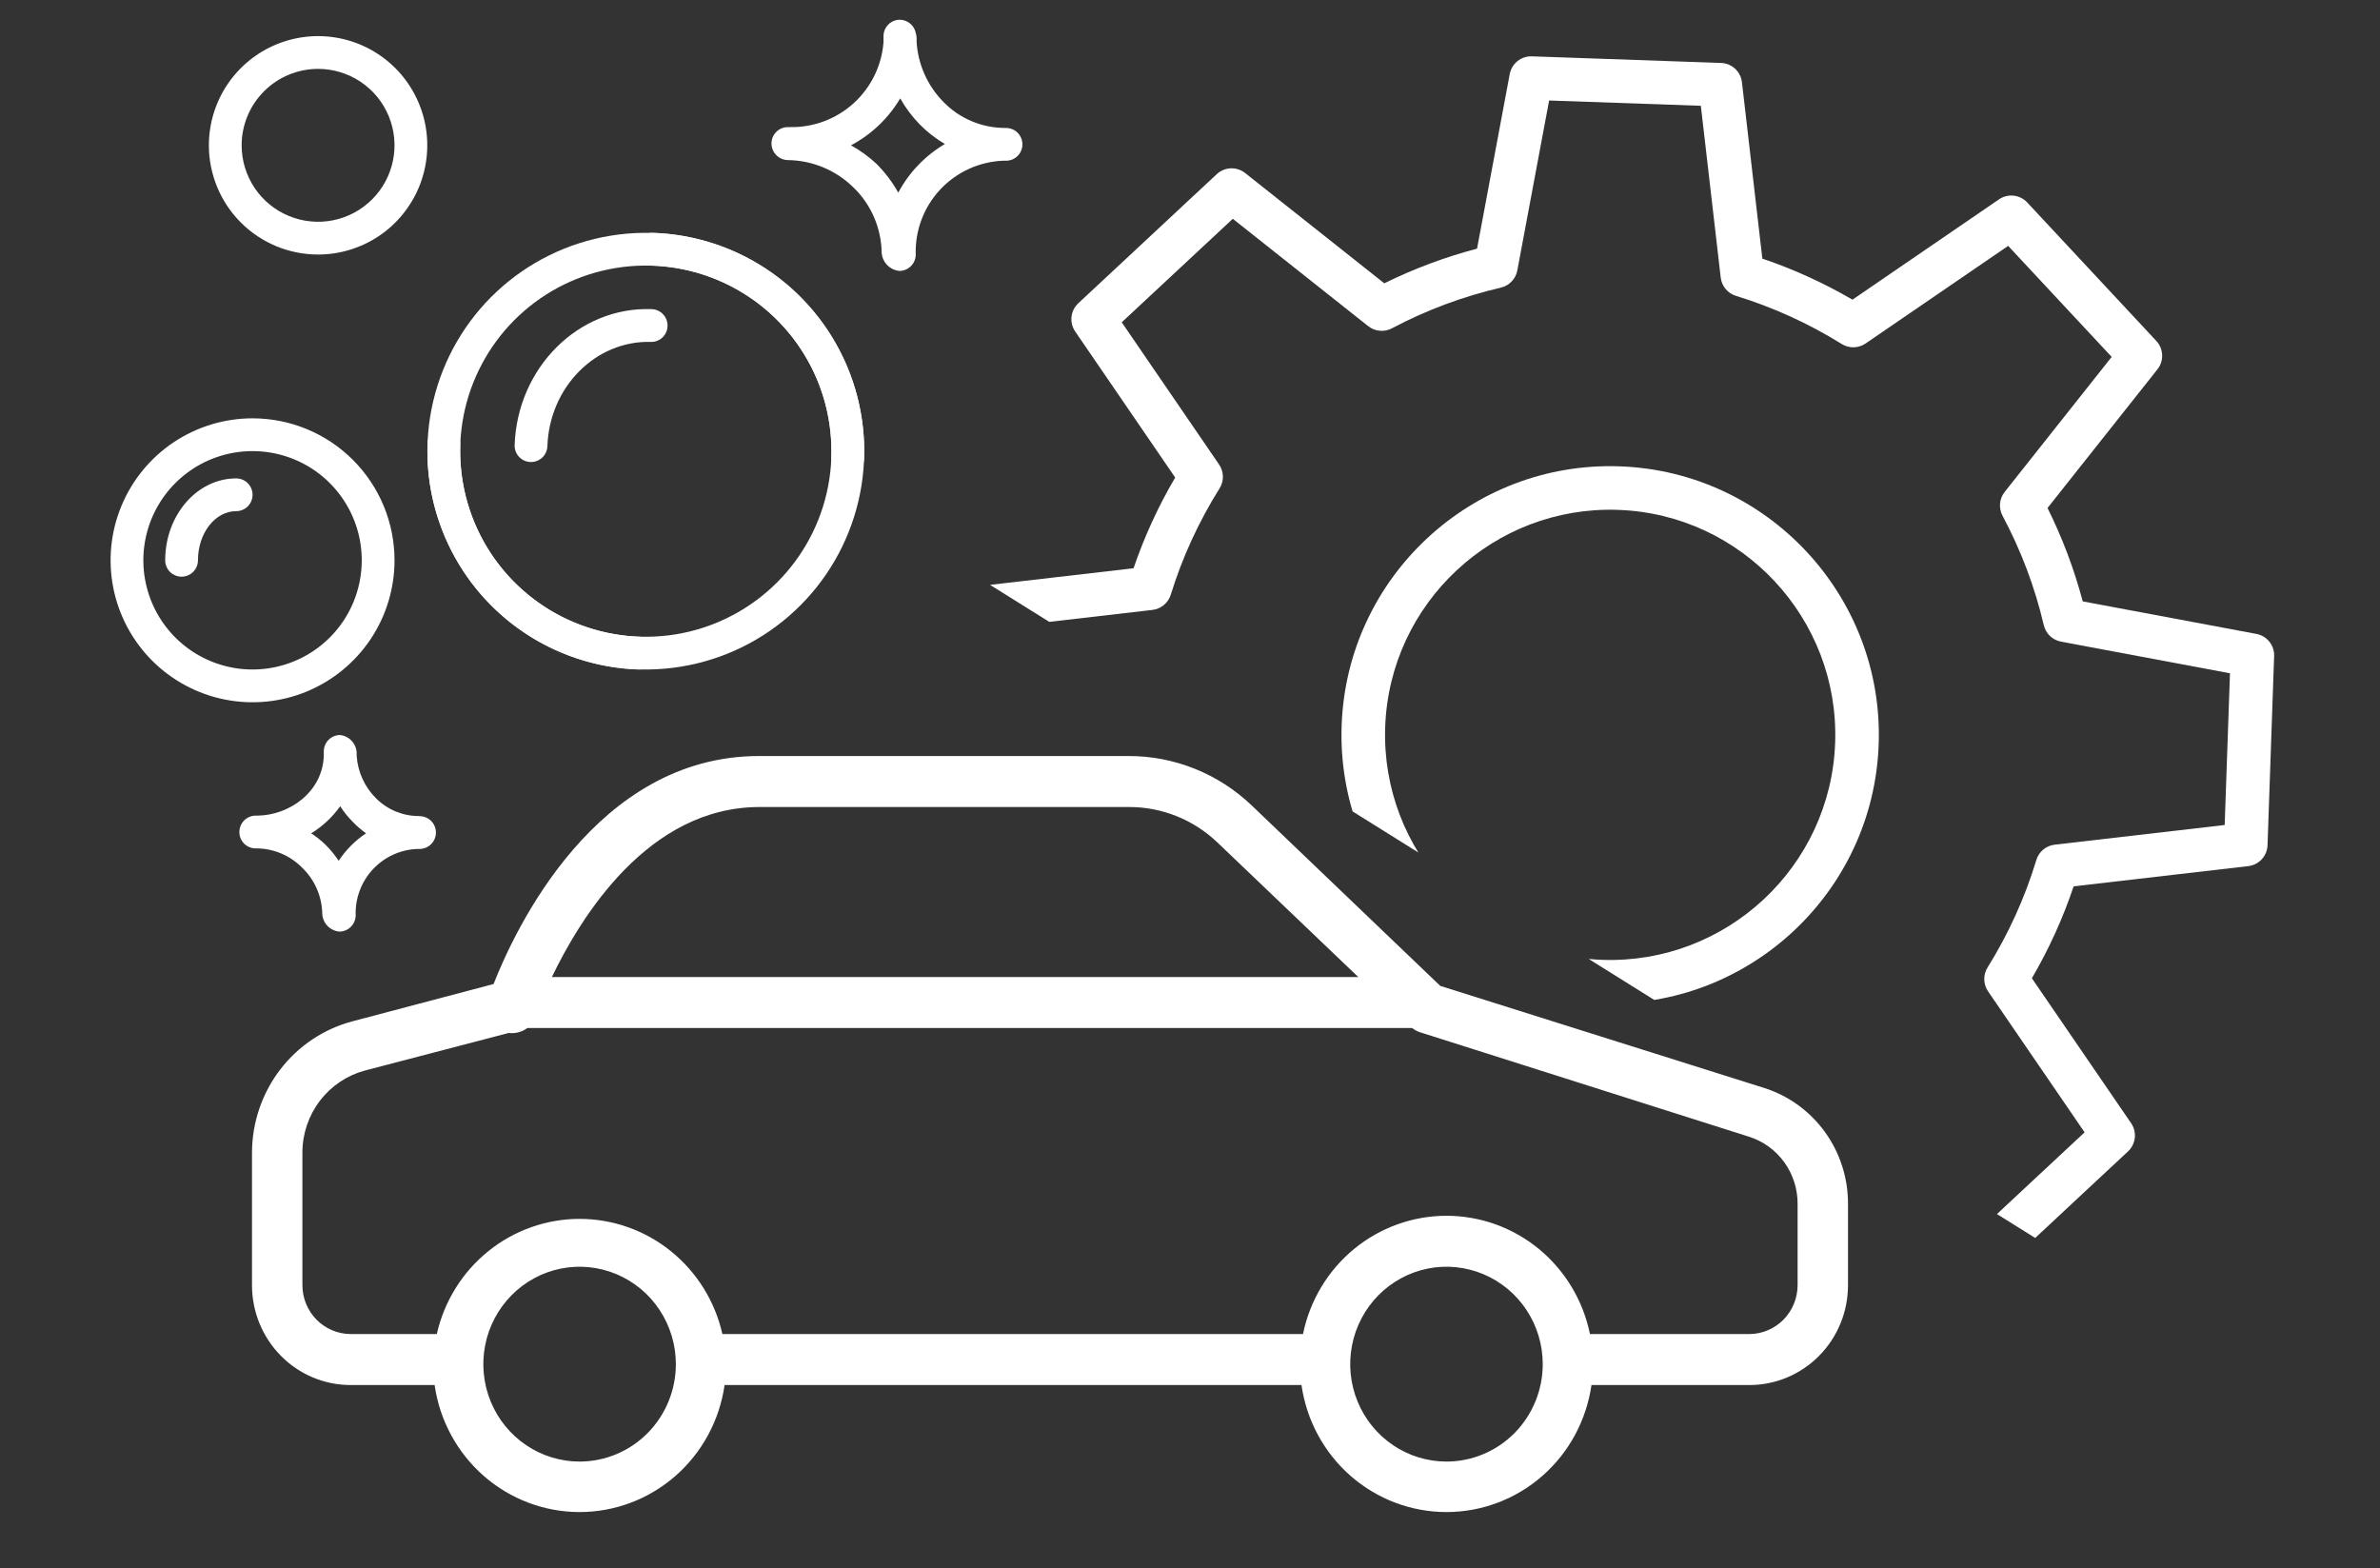 <?xml version="1.0" encoding="UTF-8"?> <svg xmlns="http://www.w3.org/2000/svg" width="85" height="56" viewBox="0 0 85 56" fill="none"><rect x="0" y="0" width="85" height="56" fill="#333333" stroke="none"/> <g clip-path="url(#clip0)"> <path d="M63 38.852L51.438 35.209L44.7 28.761C43.512 27.628 41.941 26.998 40.308 27H27.108C21.276 27 18.384 33.211 17.628 35.142L12.6 36.471C11.573 36.74 10.663 37.344 10.012 38.191C9.361 39.038 9.005 40.08 9 41.153V45.9C9 46.846 9.371 47.752 10.032 48.42C10.692 49.089 11.588 49.464 12.522 49.464H15.522C15.702 50.724 16.325 51.876 17.276 52.709C18.227 53.541 19.442 54 20.7 54C21.958 54 23.173 53.541 24.124 52.709C25.075 51.876 25.698 50.724 25.878 49.464H46.482C46.662 50.724 47.285 51.876 48.236 52.709C49.187 53.541 50.402 54 51.66 54C52.918 54 54.133 53.541 55.084 52.709C56.035 51.876 56.658 50.724 56.838 49.464H62.478C63.412 49.464 64.308 49.089 64.968 48.42C65.629 47.752 66 46.846 66 45.9V42.992C66.003 42.068 65.713 41.167 65.173 40.422C64.633 39.677 63.872 39.127 63 38.852ZM27.126 28.821H40.326C41.5 28.819 42.63 29.274 43.482 30.09L48.51 34.893H19.71C20.748 32.737 23.154 28.821 27.126 28.821ZM20.706 52.197C20.026 52.198 19.36 51.995 18.794 51.613C18.227 51.231 17.786 50.688 17.525 50.052C17.264 49.416 17.195 48.716 17.328 48.04C17.46 47.365 17.788 46.745 18.269 46.258C18.75 45.771 19.363 45.439 20.031 45.305C20.698 45.171 21.39 45.241 22.018 45.505C22.647 45.769 23.184 46.215 23.561 46.789C23.938 47.362 24.139 48.035 24.138 48.724C24.136 49.644 23.774 50.527 23.131 51.178C22.488 51.828 21.616 52.195 20.706 52.197V52.197ZM51.666 52.197C50.986 52.198 50.32 51.995 49.754 51.613C49.187 51.231 48.746 50.688 48.485 50.052C48.224 49.416 48.155 48.716 48.288 48.04C48.42 47.365 48.748 46.745 49.229 46.258C49.71 45.771 50.323 45.439 50.991 45.305C51.658 45.171 52.35 45.241 52.978 45.505C53.607 45.769 54.144 46.215 54.521 46.789C54.898 47.362 55.099 48.035 55.098 48.724C55.096 49.644 54.734 50.527 54.091 51.178C53.448 51.828 52.576 52.195 51.666 52.197V52.197ZM64.2 45.9C64.198 46.362 64.016 46.804 63.694 47.131C63.371 47.457 62.934 47.641 62.478 47.643H56.784C56.541 46.45 55.898 45.378 54.965 44.608C54.031 43.839 52.864 43.419 51.66 43.419C50.456 43.419 49.289 43.839 48.355 44.608C47.422 45.378 46.779 46.45 46.536 47.643H25.8C25.536 46.474 24.887 45.431 23.961 44.684C23.034 43.937 21.885 43.53 20.7 43.53C19.515 43.53 18.366 43.937 17.439 44.684C16.513 45.431 15.864 46.474 15.6 47.643H12.522C12.066 47.641 11.629 47.457 11.306 47.131C10.983 46.804 10.802 46.362 10.8 45.9V41.153C10.803 40.485 11.023 39.837 11.427 39.31C11.83 38.782 12.395 38.403 13.032 38.232L18.168 36.89C18.404 36.92 18.642 36.857 18.834 36.714H50.436C50.515 36.778 50.604 36.827 50.7 36.86L62.46 40.594C62.971 40.754 63.416 41.077 63.73 41.515C64.043 41.953 64.208 42.482 64.2 43.023V45.9Z" fill="white"></path> <g clip-path="url(#clip1)"> <path d="M33.926 29.312L40.097 30.468C40.398 31.63 40.82 32.762 41.355 33.846L37.459 38.762C37.22 39.063 37.237 39.494 37.5 39.776L42.11 44.72C42.373 45.001 42.801 45.049 43.119 44.831L48.278 41.299C49.327 41.917 50.434 42.424 51.581 42.812L52.299 49.015C52.343 49.398 52.66 49.69 53.045 49.703L59.8 49.939C60.185 49.953 60.522 49.683 60.592 49.305L61.741 43.166C62.913 42.86 64.053 42.431 65.142 41.888L70.042 45.772C70.343 46.01 70.774 45.993 71.056 45.731L76 41.12C76.281 40.858 76.329 40.429 76.111 40.112L72.567 34.936C73.177 33.892 73.677 32.792 74.058 31.654L80.295 30.932C80.677 30.887 80.97 30.571 80.983 30.186L81.219 23.43C81.233 23.046 80.963 22.709 80.585 22.639L74.383 21.477C74.078 20.328 73.657 19.21 73.126 18.142L77.052 13.189C77.291 12.887 77.273 12.456 77.011 12.175L72.401 7.231C72.139 6.949 71.71 6.902 71.392 7.12L66.16 10.702C65.136 10.105 64.058 9.614 62.941 9.236L62.212 2.936C62.168 2.553 61.851 2.261 61.466 2.248L54.711 2.012C54.326 1.998 53.99 2.268 53.919 2.646L52.752 8.88C51.612 9.18 50.501 9.594 49.439 10.118L44.469 6.179C44.168 5.94 43.737 5.958 43.455 6.22L38.511 10.83C38.23 11.092 38.182 11.522 38.4 11.839L41.971 17.054C41.366 18.083 40.868 19.168 40.484 20.294L34.216 21.019C33.834 21.064 33.542 21.38 33.529 21.765L33.293 28.52C33.279 28.905 33.548 29.242 33.926 29.312ZM35.06 22.488L41.159 21.782C41.465 21.746 41.721 21.533 41.813 21.239C42.225 19.906 42.811 18.629 43.556 17.442C43.721 17.18 43.714 16.845 43.539 16.589L40.062 11.511L44.028 7.814L48.865 11.648C49.107 11.839 49.439 11.87 49.712 11.725C50.944 11.073 52.252 10.585 53.601 10.273C53.901 10.203 54.133 9.962 54.19 9.658L55.326 3.589L60.744 3.778L61.454 9.911C61.489 10.218 61.703 10.476 61.998 10.566C63.322 10.971 64.593 11.55 65.777 12.286C66.038 12.449 66.372 12.442 66.627 12.268L71.72 8.781L75.417 12.746L71.595 17.569C71.403 17.812 71.373 18.145 71.519 18.419C72.179 19.654 72.675 20.97 72.993 22.328C73.063 22.628 73.304 22.858 73.608 22.915L79.642 24.045L79.453 29.463L73.382 30.166C73.074 30.201 72.816 30.416 72.726 30.713C72.32 32.056 71.734 33.348 70.984 34.552C70.821 34.814 70.828 35.148 71.002 35.403L74.45 40.439L70.485 44.136L65.716 40.357C65.473 40.165 65.139 40.135 64.865 40.281C63.609 40.953 62.273 41.456 60.895 41.773C60.593 41.843 60.362 42.084 60.305 42.388L59.187 48.361L53.769 48.172L53.07 42.136C53.035 41.828 52.821 41.571 52.525 41.481C51.172 41.068 49.875 40.474 48.668 39.715C48.405 39.55 48.07 39.557 47.814 39.732L42.793 43.169L39.095 39.204L42.886 34.421C43.078 34.179 43.109 33.846 42.964 33.574C42.3 32.32 41.805 30.991 41.494 29.622C41.425 29.32 41.183 29.088 40.878 29.03L34.871 27.906L35.06 22.488Z" fill="white"></path> <path d="M57.171 35.834C62.459 36.019 66.912 31.867 67.096 26.579C67.281 21.291 63.129 16.838 57.841 16.654C52.553 16.469 48.1 20.621 47.916 25.909C47.731 31.197 51.883 35.649 57.171 35.834ZM57.787 18.209C62.217 18.363 65.696 22.094 65.541 26.524C65.386 30.955 61.656 34.433 57.225 34.279C52.795 34.124 49.316 30.394 49.471 25.963C49.626 21.532 53.356 18.054 57.787 18.209Z" fill="white"></path> </g> </g> <path d="M28.13 5.717C29.005 5.726 29.844 6.072 30.47 6.684C30.786 6.987 31.039 7.35 31.213 7.752C31.388 8.153 31.481 8.586 31.488 9.024C31.499 9.189 31.568 9.345 31.683 9.464C31.798 9.583 31.951 9.658 32.116 9.675C32.193 9.676 32.269 9.661 32.341 9.632C32.412 9.602 32.477 9.559 32.532 9.505C32.587 9.451 32.63 9.386 32.66 9.315C32.689 9.244 32.705 9.167 32.705 9.09C32.678 8.233 32.991 7.4 33.575 6.773C34.16 6.146 34.968 5.774 35.825 5.74H35.93C36.085 5.74 36.234 5.678 36.344 5.569C36.453 5.459 36.515 5.31 36.515 5.155C36.515 5 36.453 4.851 36.344 4.741C36.234 4.632 36.085 4.57 35.93 4.57H35.891C35.479 4.569 35.071 4.486 34.692 4.324C34.313 4.163 33.97 3.927 33.684 3.63C33.124 3.057 32.788 2.303 32.736 1.505C32.736 1.458 32.736 1.411 32.736 1.36C32.735 1.303 32.726 1.247 32.709 1.193C32.686 1.057 32.616 0.935 32.512 0.846C32.408 0.757 32.276 0.707 32.139 0.705V0.705C31.984 0.705 31.835 0.767 31.726 0.876C31.616 0.986 31.554 1.135 31.554 1.29C31.554 1.36 31.554 1.43 31.554 1.505C31.491 2.342 31.108 3.124 30.486 3.688C29.863 4.253 29.048 4.557 28.208 4.539H28.13C28.053 4.54 27.977 4.556 27.907 4.586C27.836 4.617 27.772 4.661 27.719 4.716C27.665 4.771 27.623 4.836 27.594 4.907C27.566 4.978 27.552 5.055 27.553 5.132C27.555 5.285 27.616 5.431 27.724 5.54C27.831 5.649 27.977 5.713 28.13 5.717V5.717ZM32.151 3.513C32.342 3.853 32.577 4.166 32.849 4.445C33.116 4.716 33.418 4.951 33.746 5.143C33.042 5.558 32.466 6.158 32.081 6.879C31.87 6.501 31.607 6.154 31.301 5.849C31.026 5.593 30.721 5.371 30.392 5.19C31.122 4.804 31.73 4.223 32.151 3.513V3.513Z" fill="white"></path> <path d="M22.83 22.74C21.52 22.694 20.253 22.26 19.189 21.494C18.125 20.728 17.313 19.663 16.854 18.436C16.395 17.207 16.31 15.871 16.61 14.595C16.911 13.319 17.583 12.161 18.541 11.266C19.5 10.372 20.702 9.782 21.996 9.571C23.29 9.36 24.617 9.537 25.81 10.08C27.003 10.623 28.009 11.507 28.699 12.622C29.39 13.736 29.735 15.03 29.69 16.34C29.687 16.417 29.7 16.494 29.727 16.566C29.754 16.637 29.795 16.703 29.848 16.76C29.9 16.816 29.963 16.861 30.033 16.893C30.103 16.924 30.179 16.942 30.256 16.945C30.332 16.948 30.409 16.937 30.481 16.91C30.553 16.884 30.62 16.843 30.676 16.791C30.732 16.739 30.777 16.676 30.809 16.606C30.841 16.535 30.858 16.46 30.86 16.383C30.913 14.841 30.508 13.319 29.696 12.008C28.883 10.696 27.701 9.655 26.297 9.016C24.893 8.377 23.331 8.168 21.809 8.417C20.287 8.665 18.872 9.359 17.744 10.411C16.616 11.463 15.826 12.826 15.472 14.328C15.119 15.829 15.218 17.401 15.759 18.846C16.299 20.291 17.255 21.543 18.507 22.445C19.759 23.346 21.249 23.856 22.791 23.91H22.81C22.966 23.913 23.115 23.853 23.227 23.746C23.338 23.638 23.403 23.49 23.405 23.335C23.408 23.18 23.349 23.03 23.241 22.918C23.133 22.807 22.985 22.743 22.83 22.74V22.74Z" fill="white"></path> <path d="M23.299 9.485C24.61 9.531 25.877 9.965 26.94 10.731C28.004 11.497 28.817 12.562 29.276 13.789C29.735 15.017 29.819 16.354 29.519 17.63C29.219 18.906 28.547 20.064 27.588 20.959C26.63 21.853 25.427 22.443 24.134 22.654C22.84 22.865 21.512 22.688 20.319 22.145C19.126 21.602 18.12 20.718 17.43 19.603C16.739 18.489 16.395 17.195 16.439 15.885C16.442 15.808 16.429 15.731 16.402 15.659C16.375 15.587 16.334 15.521 16.282 15.465C16.229 15.409 16.166 15.364 16.096 15.332C16.026 15.3 15.951 15.283 15.874 15.28C15.797 15.277 15.72 15.288 15.648 15.315C15.576 15.341 15.51 15.382 15.453 15.434C15.397 15.486 15.352 15.549 15.32 15.619C15.289 15.689 15.271 15.765 15.269 15.842C15.216 17.383 15.621 18.906 16.434 20.217C17.246 21.529 18.429 22.57 19.832 23.209C21.236 23.848 22.798 24.057 24.32 23.808C25.843 23.56 27.257 22.866 28.385 21.814C29.513 20.762 30.304 19.399 30.657 17.897C31.011 16.396 30.911 14.823 30.371 13.379C29.831 11.934 28.874 10.682 27.622 9.78C26.371 8.879 24.88 8.369 23.338 8.315H23.319C23.164 8.312 23.014 8.371 22.902 8.479C22.791 8.587 22.727 8.735 22.724 8.89C22.721 9.045 22.781 9.195 22.889 9.307C22.996 9.418 23.144 9.482 23.299 9.485V9.485Z" fill="white"></path> <path d="M11.36 9.09C12.131 9.09 12.885 8.861 13.527 8.433C14.168 8.004 14.668 7.395 14.963 6.682C15.258 5.97 15.335 5.186 15.185 4.429C15.034 3.673 14.663 2.978 14.118 2.432C13.572 1.887 12.877 1.515 12.121 1.365C11.364 1.214 10.58 1.292 9.867 1.587C9.155 1.882 8.546 2.382 8.117 3.023C7.689 3.665 7.46 4.419 7.46 5.19C7.46 6.224 7.871 7.216 8.602 7.948C9.334 8.679 10.326 9.09 11.36 9.09V9.09ZM11.36 2.46C11.9 2.46 12.428 2.62 12.877 2.92C13.326 3.22 13.675 3.646 13.882 4.145C14.089 4.644 14.143 5.193 14.037 5.723C13.932 6.252 13.672 6.739 13.29 7.12C12.909 7.502 12.422 7.762 11.893 7.868C11.363 7.973 10.814 7.919 10.315 7.712C9.816 7.506 9.39 7.156 9.09 6.707C8.79 6.258 8.63 5.73 8.63 5.19C8.63 4.466 8.918 3.772 9.43 3.26C9.942 2.748 10.636 2.46 11.36 2.46V2.46Z" fill="white"></path> <path d="M9.02 14.94C8.017 14.94 7.037 15.237 6.203 15.794C5.369 16.352 4.72 17.143 4.336 18.07C3.952 18.996 3.852 20.016 4.047 20.999C4.243 21.983 4.726 22.886 5.435 23.595C6.144 24.304 7.047 24.787 8.031 24.983C9.014 25.178 10.034 25.078 10.96 24.694C11.887 24.31 12.678 23.66 13.236 22.827C13.793 21.993 14.09 21.013 14.09 20.01C14.09 18.665 13.556 17.376 12.605 16.425C11.654 15.474 10.365 14.94 9.02 14.94V14.94ZM9.02 23.91C8.249 23.91 7.495 23.681 6.853 23.253C6.212 22.824 5.712 22.215 5.417 21.503C5.122 20.79 5.044 20.006 5.195 19.249C5.345 18.493 5.717 17.798 6.262 17.252C6.808 16.707 7.503 16.335 8.259 16.185C9.016 16.035 9.8 16.112 10.512 16.407C11.225 16.702 11.834 17.202 12.263 17.843C12.691 18.485 12.92 19.239 12.92 20.01C12.92 20.522 12.819 21.029 12.623 21.503C12.427 21.976 12.14 22.406 11.778 22.768C11.415 23.13 10.986 23.417 10.512 23.613C10.039 23.809 9.532 23.91 9.02 23.91Z" fill="white"></path> <path d="M14.984 29.144H14.953C14.384 29.142 13.839 28.917 13.436 28.516C13.024 28.11 12.776 27.567 12.738 26.991C12.738 26.956 12.738 26.921 12.738 26.886C12.732 26.726 12.668 26.573 12.558 26.456C12.449 26.339 12.3 26.266 12.141 26.25V26.25C11.986 26.252 11.839 26.315 11.731 26.425C11.623 26.536 11.563 26.684 11.564 26.839C11.564 26.893 11.564 26.944 11.564 26.995C11.517 28.297 10.32 29.116 9.2 29.128H9.126C9.049 29.129 8.974 29.145 8.903 29.176C8.832 29.206 8.768 29.25 8.715 29.305C8.661 29.36 8.619 29.425 8.591 29.497C8.562 29.568 8.548 29.644 8.549 29.721C8.55 29.798 8.565 29.874 8.595 29.945C8.626 30.016 8.67 30.08 8.725 30.134C8.78 30.187 8.845 30.23 8.917 30.258C8.988 30.286 9.065 30.3 9.142 30.298C9.448 30.298 9.751 30.358 10.034 30.476C10.316 30.594 10.572 30.767 10.788 30.985C11.011 31.198 11.19 31.454 11.313 31.737C11.437 32.02 11.504 32.325 11.509 32.634C11.517 32.797 11.584 32.951 11.697 33.068C11.811 33.185 11.963 33.257 12.125 33.27V33.27C12.28 33.268 12.427 33.205 12.535 33.094C12.643 32.984 12.704 32.836 12.703 32.681C12.684 32.075 12.905 31.487 13.319 31.044C13.732 30.601 14.304 30.34 14.91 30.318H14.984C15.139 30.318 15.288 30.256 15.398 30.146C15.507 30.037 15.569 29.888 15.569 29.733C15.569 29.578 15.507 29.429 15.398 29.319C15.288 29.209 15.139 29.148 14.984 29.148V29.144ZM12.094 30.739C11.953 30.526 11.789 30.329 11.607 30.15C11.454 30.006 11.29 29.875 11.115 29.76C11.522 29.511 11.873 29.182 12.149 28.793C12.284 29.001 12.441 29.195 12.617 29.37C12.757 29.513 12.91 29.643 13.073 29.76C12.684 30.019 12.351 30.353 12.094 30.743V30.739Z" fill="white"></path> <path d="M23.274 11.04C20.665 10.946 18.477 13.127 18.38 15.892C18.377 15.969 18.389 16.046 18.416 16.118C18.443 16.191 18.483 16.257 18.536 16.314C18.589 16.37 18.652 16.416 18.722 16.448C18.792 16.48 18.868 16.497 18.945 16.5H18.965C19.117 16.5 19.263 16.441 19.372 16.336C19.481 16.23 19.545 16.086 19.55 15.934C19.624 13.813 21.278 12.163 23.235 12.21C23.312 12.214 23.389 12.202 23.461 12.176C23.533 12.149 23.599 12.109 23.656 12.056C23.712 12.004 23.757 11.941 23.789 11.871C23.821 11.801 23.838 11.725 23.84 11.648C23.843 11.571 23.831 11.494 23.804 11.422C23.777 11.349 23.736 11.283 23.684 11.226C23.631 11.17 23.568 11.124 23.498 11.092C23.428 11.06 23.352 11.043 23.274 11.04V11.04Z" fill="white"></path> <path d="M8.435 17.085C7.039 17.085 5.9 18.395 5.9 20.01C5.9 20.165 5.962 20.314 6.071 20.424C6.181 20.533 6.33 20.595 6.485 20.595C6.64 20.595 6.789 20.533 6.899 20.424C7.008 20.314 7.07 20.165 7.07 20.01C7.07 19.043 7.682 18.255 8.435 18.255C8.59 18.255 8.739 18.193 8.849 18.084C8.958 17.974 9.02 17.825 9.02 17.67C9.02 17.515 8.958 17.366 8.849 17.256C8.739 17.147 8.59 17.085 8.435 17.085V17.085Z" fill="white"></path> <defs> <clipPath id="clip0"> <rect width="101" height="101" fill="white" transform="translate(6 -4)"></rect> </clipPath> <clipPath id="clip1"> <rect width="52" height="52" fill="white" transform="translate(75.271 45.827) rotate(-148)"></rect> </clipPath> </defs> </svg> 